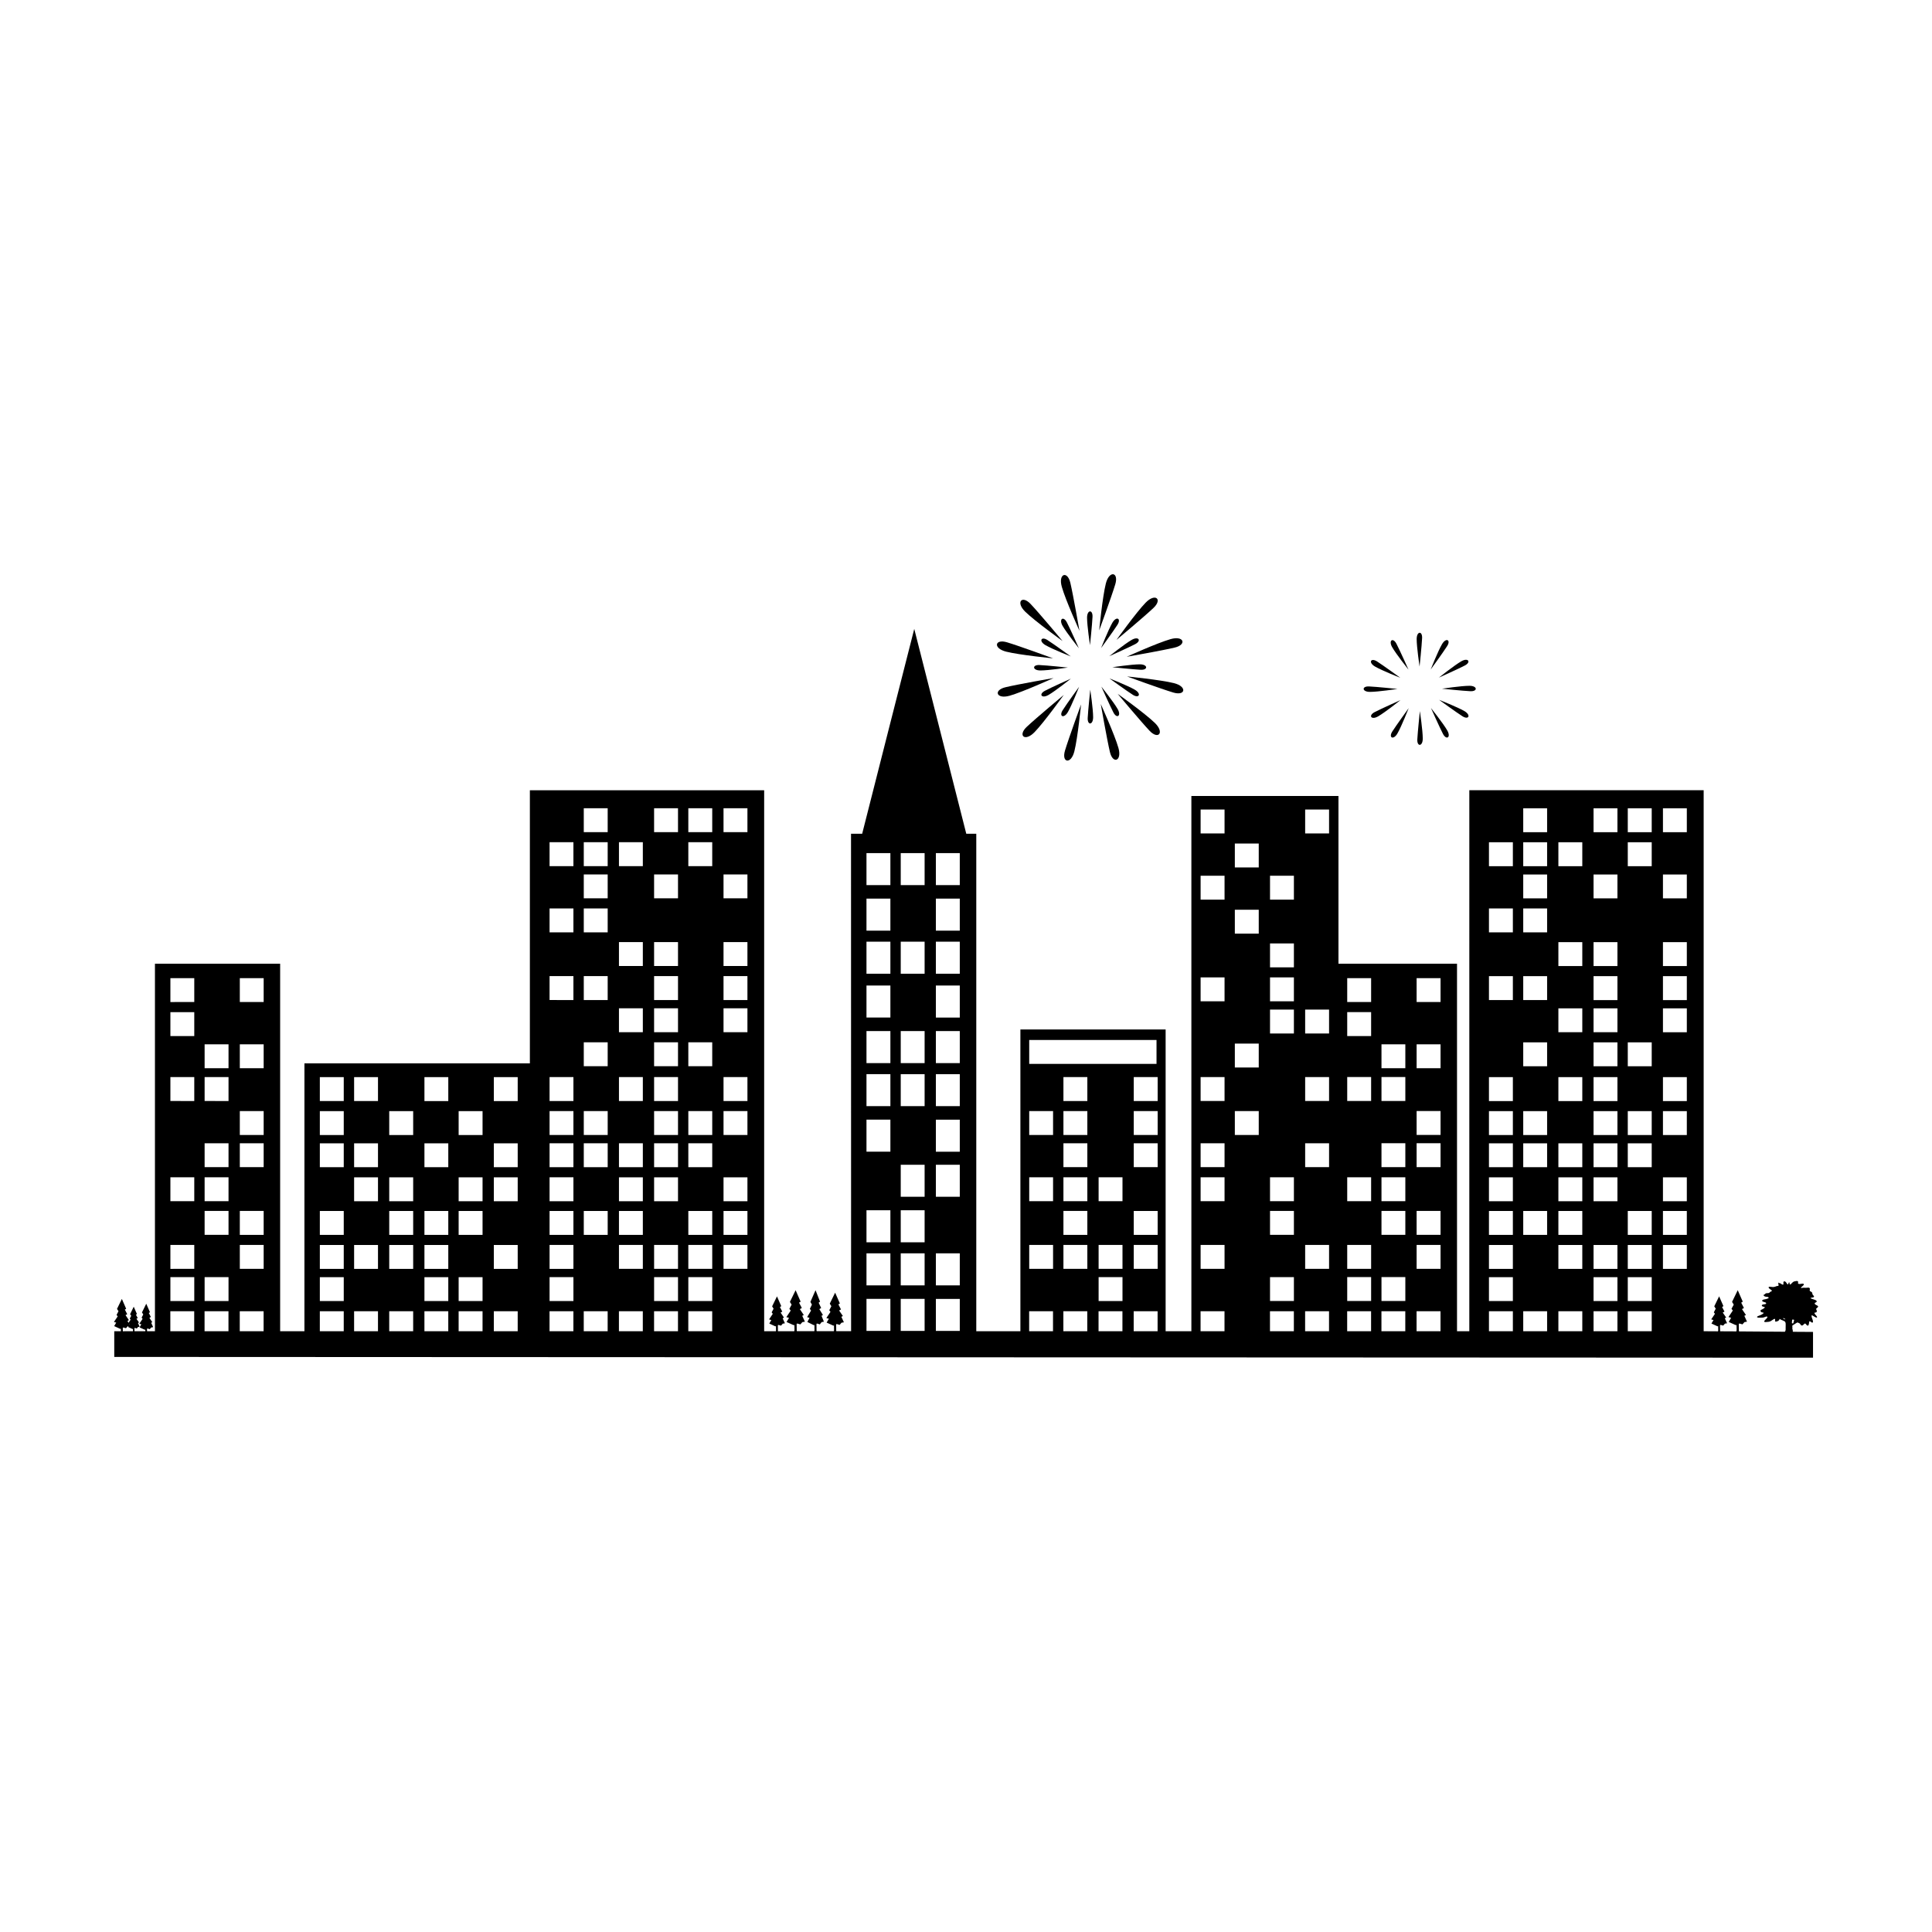 <?xml version="1.0" encoding="UTF-8"?>
<!-- Uploaded to: ICON Repo, www.iconrepo.com, Generator: ICON Repo Mixer Tools -->
<svg fill="#000000" width="800px" height="800px" version="1.1" viewBox="144 144 512 512" xmlns="http://www.w3.org/2000/svg">
 <g fill-rule="evenodd">
  <path d="m617.2 493.6c-0.25 0.074-0.449 0.039-0.621-0.195-0.012-0.02-0.035-0.043-0.059-0.082 0.059-0.012 0.109-0.012 0.156 0 0.051 0.012 0.27 0.156 0.355 0.207 0.059 0.02 0.109 0.047 0.168 0.07zm-434.24 2.539c0.012 0.184 0.012 0.422 0.012 0.656h2.09v-97.395h33.18v97.391h6.434l0.004-70.984h59.742v-72.383h62.09v143.37h3.109v-0.051c0.02-0.051 0.035-0.07 0.035-0.145 0-0.023-0.016-0.719-0.016-1.168l-0.156 0.07-1.613-0.746 0.535-0.926-0.594-0.172 0.984-1.48-0.297-0.383 0.512-0.973-0.391-0.621 1.289-2.648 1.137 2.598-0.359 0.23 0.629 1.215-0.449 0.25 0.895 1.328-0.348 0.191 0.594 1.324-0.57 0.098-0.453 0.523-0.695-0.191-0.145 0.074c0.012 0.457 0.012 1.301 0.012 1.367v0.172c0 0.023 0.016 0.035 0.016 0.059h4.328v-0.023c0.023-0.035-0.012-0.074 0-0.109 0.023-0.059 0.039-0.098 0.051-0.168 0-0.039-0.023-0.84-0.023-1.363l-0.168 0.074-1.91-0.859 0.645-1.098-0.703-0.191 1.156-1.738-0.355-0.449 0.594-1.129-0.453-0.715 1.512-3.102 1.332 3.035-0.422 0.27 0.738 1.406-0.523 0.305 1.043 1.555-0.414 0.215 0.707 1.555-0.668 0.109-0.535 0.605-0.801-0.227-0.184 0.082c0.016 0.547 0.023 1.523 0.023 1.613v0.191c0 0.051 0.023 0.09 0.051 0.148h4.613c0-0.012 0.012-0.012 0.012-0.023 0.016-0.035-0.012-0.074 0-0.109 0.023-0.059 0.023-0.098 0.035-0.168 0-0.039-0.012-0.84-0.02-1.363l-0.156 0.074-1.715-0.852 0.57-1.098-0.633-0.191 1.043-1.738-0.316-0.449 0.539-1.129-0.398-0.715 1.359-3.102 1.199 3.035-0.375 0.27 0.668 1.406-0.488 0.305 0.961 1.555-0.379 0.215 0.633 1.555-0.609 0.109-0.473 0.605-0.727-0.227-0.156 0.082c0.012 0.547 0.012 1.523 0.012 1.613v0.191c0 0.051 0.023 0.09 0.051 0.148h4.555c0.012-0.035-0.016-0.074 0-0.098 0.02-0.059 0.035-0.082 0.035-0.156 0.012-0.035-0.016-0.801-0.023-1.289l-0.156 0.074-1.785-0.812 0.594-1.02-0.668-0.184 1.094-1.637-0.324-0.43 0.555-1.066-0.422-0.68 1.422-2.914 1.258 2.863-0.398 0.242 0.695 1.34-0.5 0.281 1 1.465-0.402 0.207 0.668 1.457-0.633 0.109-0.496 0.574-0.746-0.223-0.172 0.082c0.012 0.512 0.012 1.438 0.012 1.52v0.184c0.016 0.035 0.023 0.074 0.039 0.109h3.906l-0.02-131.82h2.953l6.832-26.902 6.973-27.391 6.957 27.391 6.832 26.902h2.648v131.83h11.691v-79.973h38.488v79.969h6.824v-141.84h38.98v44.453h31.418v97.391h3.258l0.004-143.37h62.102v143.37l3.824 0.023c0-0.023-0.016-0.051-0.016-0.074 0.023-0.051 0.039-0.07 0.051-0.145 0-0.023-0.023-0.719-0.023-1.168l-0.145 0.07-1.629-0.746 0.543-0.926-0.605-0.172 0.992-1.48-0.301-0.383 0.508-0.977-0.391-0.621 1.289-2.648 1.141 2.598-0.355 0.23 0.633 1.215-0.461 0.25 0.91 1.328-0.363 0.191 0.605 1.324-0.57 0.098-0.461 0.523-0.68-0.191-0.156 0.074c0.016 0.457 0.016 1.301 0.016 1.367v0.172c0.012 0.035 0.02 0.059 0.035 0.082l4.25 0.023c0.023-0.012 0.051-0.051 0.059-0.074 0.012-0.035-0.023-0.074 0-0.109 0.023-0.059 0.023-0.098 0.039-0.168 0-0.039-0.016-0.84-0.031-1.363l-0.168 0.074-1.895-0.859 0.629-1.098-0.703-0.191 1.156-1.738-0.355-0.449 0.602-1.121-0.449-0.715 1.504-3.102 1.332 3.035-0.414 0.27 0.727 1.406-0.523 0.305 1.059 1.555-0.43 0.215 0.703 1.555-0.664 0.109-0.535 0.605-0.801-0.227-0.168 0.082c0 0.547 0.016 1.523 0.016 1.613v0.191c0 0.074 0.043 0.113 0.07 0.188 0 0 0 0.012 0.012 0.02l12.121 0.09c0.07-0.184 0.176-0.297 0.191-0.477v-0.531c0-0.305 0-0.586 0.012-0.898 0-0.059 0-0.109-0.012-0.168 0-0.137 0.012-0.234-0.051-0.363-0.074-0.195-0.113-0.281-0.305-0.363-0.117-0.062-0.242-0.137-0.348-0.172-0.305-0.113-0.562-0.207-0.816-0.391-0.02-0.012-0.051-0.035-0.07-0.051-0.023 0.133-0.113 0.27-0.195 0.379l-0.023 0.023c-0.184 0.176-0.547 0.324-0.801 0.324-0.254 0-0.215-0.191-0.184-0.375 0.062-0.305-0.035-0.461-0.348-0.281-0.266 0.156-0.488 0.34-0.766 0.496-0.461 0.246-0.57 0.207-1.055 0.254l-0.062 0.012c-0.145 0.016-0.656 0.074-0.664-0.156-0.016-0.117 0.277-0.398 0.359-0.492 0.133-0.137 0.535-0.492 0.5-0.684-0.051-0.266-0.57-0.039-0.719 0.023-0.449 0.168-0.582 0.148-1.027 0.156-0.234 0-0.809 0.051-0.965-0.094-0.156-0.195 0.254-0.344 0.367-0.379 0.34-0.121 0.895-0.34 1.16-0.562 0.363-0.301 0.109-0.301-0.168-0.348-0.195-0.023-0.5-0.172-0.461-0.414 0.023-0.109-0.012-0.051-0.012-0.098 0.012-0.109 0.191-0.191 0.277-0.23 0.305-0.133 0.391-0.168 0.656-0.375 0.051-0.051 0.188-0.133 0.195-0.215 0.012-0.188-0.562-0.148-0.703-0.32-0.051-0.062-0.098-0.117-0.082-0.203 0.035-0.309 0.664-0.27 0.91-0.344 0.145-0.039 0.316-0.156 0.215-0.324-0.133-0.223-0.961-0.246-1.031-0.527-0.082-0.301 0.496-0.391 0.684-0.414 0.25-0.035 0.656-0.129 0.887-0.254 0.184-0.094 0.207-0.266 0-0.348-0.266-0.117-0.57-0.012-0.961-0.215-0.148-0.082-0.34-0.246-0.156-0.414 0.145-0.121 0.25-0.051 0.375-0.246 0.109-0.184 0.449-0.156 0.645-0.168 0.305-0.016 0.34-0.016 0.535-0.215 0.242-0.246 0.375-0.211 0.605-0.379-0.051-0.098-0.109-0.156-0.195-0.23-0.168-0.156-0.727-0.434-0.715-0.703 0.012-0.207 0.316-0.184 0.449-0.156 0.414 0.059 0.91 0.133 1.301-0.039 0.148-0.055 0.281-0.117 0.422-0.156 0.113-0.023 0.344-0.035 0.395-0.043 0.145-0.055 0.035-0.402 0.012-0.527-0.023-0.102-0.051-0.488 0.168-0.277 0.195 0.184 0.031 0.082 0.148 0.059 0.109-0.023 0.512 0.281 0.645 0.34l0.035 0.023c0.742 0.316 0.023-0.762 0.562-0.816 0.324-0.035 0.531 0.309 0.68 0.551 0.414 0.645 0.414-0.133 0.562-0.27 0.168-0.168 0.184 0.328 0.191 0.414 0.051 0.246 0.215 0.121 0.34 0.023 0.375-0.324 0.496-0.656 1.059-0.738 0.23-0.035 0.605-0.172 0.789 0.012 0.133 0.184 0.039 0.289 0.023 0.477-0.012 0.203 0.281 0.215 0.414 0.227 0.289 0.012 0.836-0.184 1.059-0.043 0.324 0.191-0.328 0.641-0.473 0.773-0.121 0.098-0.23 0.207-0.172 0.367 0.059-0.016 0.121-0.039 0.184-0.055 0.156-0.035 0.473-0.059 0.461-0.059 0.215 0 0.438 0.023 0.656 0.023 0.23 0 0.562-0.074 0.777-0.023 0.324 0.09 0.254 0.363 0.207 0.609-0.09 0.422 0.391 0.324 0.629 0.688 0.051 0.098 0.051 0.121 0.059 0.23 0.016 0.461 0.512 0.594 0.438 0.852-0.035 0.133-0.156 0.172-0.277 0.191-0.098 0.023-0.66 0.09-0.645 0.207 0.012 0.051 0.438 0.195 0.508 0.223 0.246 0.059 0.961 0.289 1.105 0.488 0.148 0.215-0.098 0.348-0.254 0.438-0.109 0.043-0.254 0.082-0.242 0.215 0.012 0.375 0.496 0.449 0.738 0.629 0.328 0.23 0.09 0.422-0.133 0.582-0.121 0.098-0.277 0.207-0.207 0.379 0.098 0.23 0.246 0.453 0.109 0.68l-0.051 0.059c-0.191 0.207-0.605 0.016-0.523 0.305 0.098 0.316 0.727 0.793 0.695 1.031-0.051 0.316-0.715-0.145-0.836-0.215-0.074-0.055-0.547-0.363-0.609-0.254l-0.023 0.074c-0.02 0.094 0.055 0.383 0.074 0.496 0.062 0.227 0.5 1.152 0.223 1.312l-0.039 0.012c-0.289 0.117-0.629-0.488-0.801-0.328-0.102 0.098-0.133 0.531-0.152 0.68-0.09 0.527-0.355 0.629-0.695 0.207-0.082-0.109-0.207-0.316-0.363-0.301-0.121 0.012-0.379 0.324-0.512 0.422-0.355 0.254-0.531 0.035-0.715-0.242-0.113-0.172-0.137-0.223-0.328-0.281-0.023-0.016-0.059-0.031-0.082-0.039-0.09-0.023-0.254-0.117-0.328-0.148-0.121 0.039-0.23 0.102-0.34 0.172-0.172 0.133-0.34 0.223-0.512 0.328-0.117 0.082-0.324 0.184-0.422 0.277-0.148 0.113-0.121 0.172-0.09 0.34 0.051 0.129-0.02 0.328-0.012 0.477 0.023 0.191 0.059 0.281 0.121 0.449 0.035 0.098-0.051 0.223 0 0.305 0.023 0.051 0.051 0.082 0.082 0.133l5.285 0.035v6.824l-450.19-0.199v-6.809l1.758-0.004c0-0.215-0.012-0.473-0.012-0.68l-0.145 0.07-1.625-0.746 0.547-0.926-0.609-0.168 1-1.48-0.305-0.395 0.512-0.969-0.391-0.621 1.285-2.641 1.141 2.609-0.348 0.215 0.629 1.215-0.449 0.254 0.895 1.32-0.363 0.195 0.246 0.535 0.57-0.852-0.223-0.289 0.379-0.719-0.293-0.445 0.961-1.977 0.852 1.945-0.266 0.156 0.473 0.91-0.34 0.184 0.68 0.98-0.27 0.145 0.438 0.984-0.43 0.074-0.324 0.391-0.512-0.148-0.117 0.055c0.012 0.227 0.012 0.59 0.012 0.82h2.887c0-0.156 0-0.301-0.012-0.438l-0.121 0.062-1.406-0.648 0.473-0.812-0.535-0.145 0.863-1.289-0.254-0.34 0.438-0.836-0.344-0.535 1.133-2.309 0.992 2.258-0.316 0.195 0.547 1.059-0.391 0.227 0.777 1.156-0.301 0.156 0.523 1.156-0.5 0.086-0.398 0.449-0.594-0.172zm-3.703 0.652c0-0.191-0.012-0.449-0.012-0.629l-0.109 0.051-1.215-0.562 0.133-0.215-0.215 0.035-0.453 0.523-0.688-0.195-0.156 0.07c0.012 0.254 0.012 0.625 0.012 0.926zm-0.996-1.727 0.074-0.109-0.133-0.035zm440.99-0.371c-0.133 0.035-0.266 0.035-0.34-0.012-0.059-0.062-0.035-0.156-0.035-0.246 0.016-0.23 0.035-0.457 0.074-0.703h0.012l0.074-0.02c0.254-0.074 0.281 0.094 0.438 0.082 0.02-0.121 0.051-0.305 0.059-0.414-0.051 0.301-0.074 0.512-0.156 0.797-0.035 0.109-0.125 0.348-0.125 0.516zm-430.11 2.098h6.328v-5.305l-6.328 0.004zm9.07 0h6.336v-5.305l-6.336 0.004zm9.328 0h6.32v-5.305h-6.32zm21.219 0h6.336v-5.305h-6.336zm9.082 0h6.328v-5.305h-6.328zm9.309 0h6.344v-5.305h-6.344zm9.328 0h6.32v-5.305h-6.32zm9.066 0h6.336v-5.305l-6.336 0.004zm9.324 0h6.328v-5.305h-6.328zm14.766 0h6.32v-5.305l-6.32 0.004zm9.066 0h6.336v-5.305h-6.336zm9.324 0h6.328v-5.305h-6.328zm9.312 0h6.336v-5.305h-6.336zm9.07 0h6.336v-5.305h-6.336zm90.332 0h6.32v-5.305h-6.32zm9.066 0h6.336v-5.305h-6.336zm9.324 0h6.328v-5.305h-6.328zm9.312 0h6.336v-5.305h-6.336zm17.723 0h6.344v-5.305h-6.344zm18.395 0h6.328v-5.305h-6.328zm9.312 0h6.336v-5.305h-6.336zm11.145 0h6.336v-5.305h-6.336zm9.082 0h6.32v-5.305h-6.32zm9.309 0h6.344v-5.305h-6.344zm19.184 0h6.336v-5.305h-6.336zm9.082 0h6.328v-5.305h-6.328zm9.316 0h6.336v-5.305h-6.336zm9.32 0h6.328v-5.305h-6.328zm9.07 0h6.344v-5.305h-6.344zm9.32-85.566h6.328v6.328h-6.328zm0-8.535h6.328v6.344h-6.328zm0-9.012h6.328v6.336h-6.328zm0-17.926h6.328v6.32h-6.328zm0-17.547h6.328v6.336h-6.328zm-9.32 62.027h6.344v6.336h-6.344zm-9.07 0h6.328v6.336h-6.328zm0-9.008h6.328v6.328h-6.328zm0-8.535h6.328v6.344h-6.328zm0-9.012h6.328v6.336h-6.328zm9.07-26.469h6.344v6.344h-6.344zm0-9.004h6.344v6.336h-6.344zm-9.07 17.547h6.328v6.32h-6.328zm0-17.547h6.328v6.336h-6.328zm-9.32 53.02h6.336v6.328h-6.336zm0-17.547h6.336v6.336h-6.336zm0-26.469h6.336v6.344h-6.336zm-9.316 53.023h6.328v6.336h-6.328zm0-17.543h6.328v6.344h-6.328zm-9.082 0h6.336v6.344h-6.336zm9.082-17.934h6.328v6.336h-6.328zm0-9.004h6.328v6.32h-6.328zm0-8.543h6.328v6.344h-6.328zm0-9.004h6.328v6.336h-6.328zm-9.082 26.551h6.336v6.336h-6.336zm0-17.547h6.336v6.344h-6.336zm46.109 106.73h6.328v6.336h-6.328zm0-9.008h6.328v6.336h-6.328zm0-8.918h6.328v6.336h-6.328zm0-17.547h6.328v6.336h-6.328zm0-9.012h6.328v6.344h-6.328zm-9.32 53.016h6.344v6.328h-6.344zm0-8.531h6.344v6.336h-6.344zm0-9.008h6.344v6.336h-6.344zm-9.07 17.539h6.328v6.328h-6.328zm0-8.531h6.328v6.336h-6.328zm9.07-26.941h6.344v6.328h-6.344zm0-8.531h6.344v6.336h-6.344zm-9.07 17.547h6.328v6.336h-6.328zm0-9.016h6.328v6.328h-6.328zm0-8.531h6.328v6.336h-6.328zm0-9.012h6.328v6.344h-6.328zm-9.32 44.484h6.336v6.336h-6.336zm0-9.008h6.336v6.336h-6.336zm0-8.918h6.336v6.336h-6.336zm0-9.016h6.336v6.328h-6.336zm0-17.543h6.336v6.344h-6.336zm-9.316 35.477h6.328v6.336h-6.328zm-9.082 17.539h6.336v6.328h-6.336zm0-8.531h6.336v6.336h-6.336zm0-9.008h6.336v6.336h-6.336zm9.082-17.934h6.328v6.328h-6.328zm0-8.531h6.328v6.336h-6.328zm-9.082 17.547h6.336v6.336h-6.336zm0-9.016h6.336v6.328h-6.336zm0-8.531h6.336v6.336h-6.336zm0-9.012h6.336v6.344h-6.336zm-263.72 44.484h6.328v6.336h-6.328zm0-17.926h6.328v6.336h-6.328zm0-9.016h6.328v6.328h-6.328zm0-17.543h6.328v6.344h-6.328zm-9.324 53.016h6.336v6.328h-6.336zm0-17.539h6.336v6.336h-6.336zm-9.066 17.539h6.32v6.328h-6.32zm0-8.531h6.32v6.336h-6.32zm0-9.008h6.32v6.336h-6.32zm9.066-8.918h6.336v6.336h-6.336zm0-17.547h6.336v6.336h-6.336zm-9.066 8.531h6.32v6.328h-6.32zm0-17.543h6.32v6.344h-6.32zm-9.328 44.484h6.344v6.336h-6.344zm0-9.008h6.344v6.336h-6.344zm0-8.918h6.344v6.336h-6.344zm0-17.547h6.344v6.336h-6.344zm-9.309 35.473h6.328v6.336h-6.328zm-9.082 8.531h6.336v6.328h-6.336zm0-8.531h6.336v6.336h-6.336zm0-9.008h6.336v6.336h-6.336zm9.082-8.918h6.328v6.336h-6.328zm0-9.016h6.328v6.328h-6.328zm0-17.543h6.328v6.344h-6.328zm-9.082 17.543h6.336v6.328h-6.336zm0-8.531h6.336v6.336h-6.336zm0-9.012h6.336v6.344h-6.336zm106.98-18.234h6.336v6.328h-6.336zm0-8.535h6.336v6.344h-6.336zm0-9.012h6.336v6.336h-6.336zm0-17.926h6.336v6.32h-6.336zm0-17.547h6.336v6.336h-6.336zm-9.328 62.027h6.336v6.336h-6.336zm-9.07 0h6.336v6.336h-6.336zm0-9.008h6.336v6.328h-6.336zm0-8.535h6.336v6.344h-6.336zm0-9.012h6.336v6.336h-6.336zm9.07-26.469h6.336v6.344h-6.336zm0-9.004h6.336v6.336h-6.336zm-9.07 17.547h6.336v6.32h-6.336zm0-17.547h6.336v6.336h-6.336zm-9.312 53.02h6.328v6.328h-6.328zm0-17.547h6.328v6.336h-6.328zm0-26.469h6.328v6.344h-6.328zm-9.324 53.023h6.336v6.336h-6.336zm0-17.543h6.336v6.344h-6.336zm-9.066 0h6.32v6.344l-6.32-0.004zm9.066-17.934h6.336v6.336h-6.336zm0-9.004h6.336v6.32h-6.336zm0-8.543h6.336v6.344h-6.336zm0-9.004h6.336v6.336h-6.336zm-9.066 26.551h6.32v6.336h-6.32zm0-17.547h6.32v6.344h-6.32zm46.102 106.73h6.336v6.336h-6.336zm0-9.008h6.336v6.336h-6.336zm0-8.918h6.336v6.336h-6.336zm0-17.547h6.336v6.336h-6.336zm0-9.012h6.336v6.344h-6.336zm-9.328 53.016h6.336v6.328h-6.336zm0-8.531h6.336v6.336h-6.336zm0-9.008h6.336v6.336h-6.336zm-9.07 17.539h6.336v6.328h-6.336zm0-8.531h6.336v6.336h-6.336zm9.07-26.941h6.336v6.328h-6.336zm0-8.531h6.336v6.336h-6.336zm-9.07 17.547h6.336v6.336h-6.336zm0-9.016h6.336v6.328h-6.336zm0-8.531h6.336v6.336h-6.336zm0-9.012h6.336v6.344h-6.336zm-9.312 44.484h6.328v6.336h-6.328zm0-9.008h6.328v6.336h-6.328zm0-8.918h6.328v6.336h-6.328zm0-9.016h6.328v6.328h-6.328zm0-17.543h6.328v6.344h-6.328zm-9.324 35.477h6.336v6.336h-6.336zm-9.066 17.539h6.32v6.328h-6.32zm0-8.531h6.32v6.336l-6.32 0.004zm0-9.008h6.32v6.336h-6.32zm9.066-17.934h6.336v6.328h-6.336zm0-8.531h6.336v6.336h-6.336zm-9.066 17.547h6.32v6.336h-6.32zm0-9.016h6.32v6.328h-6.32zm0-8.531h6.32v6.336h-6.32zm0-9.012h6.32v6.344l-6.32-0.004zm127.11-9.832h33.738v6.336h-33.738zm27.703 54.316h6.336v6.336h-6.336zm0-9.008h6.336v6.336h-6.336zm0-17.934h6.336v6.328h-6.336zm0-8.531h6.336v6.336h-6.336zm0-9.012h6.336v6.344h-6.336zm-9.312 53.016h6.328v6.328h-6.328zm0-8.531h6.328v6.336h-6.328zm0-17.926h6.328v6.336h-6.328zm-9.324 17.926h6.336v6.336h-6.336zm0-9.008h6.336v6.336h-6.336zm-9.066 9.008h6.32v6.336h-6.32zm9.066-17.926h6.336v6.336h-6.336zm0-9.016h6.336v6.328h-6.336zm0-8.531h6.336v6.336h-6.336zm0-9.012h6.336v6.344h-6.336zm-9.066 26.559h6.32v6.336h-6.32zm0-17.547h6.32v6.336h-6.32zm-209.2-17.691h6.32v6.336h-6.32zm0-17.531h6.32v6.32h-6.32zm-9.328 17.531h6.336v6.336h-6.336zm-9.07-8.523h6.328v6.336l-6.328 0.004zm0-9.008h6.328v6.32l-6.328 0.004zm18.398 70.695h6.32v6.336h-6.32zm0-9.008h6.32v6.336h-6.32zm0-17.934h6.32v6.328h-6.32zm0-8.531h6.32v6.336h-6.32zm-9.328 44.004h6.336v6.328h-6.336zm0-17.539h6.336v6.336h-6.336zm-9.07 17.539h6.328v6.328h-6.328zm0-8.531h6.328v6.336l-6.328 0.004zm9.07-17.926h6.336v6.336h-6.336zm0-9.016h6.336v6.328h-6.336zm0-17.543h6.336v6.344l-6.336-0.004zm-9.07 26.559h6.328v6.336h-6.328zm0-26.559h6.328v6.344l-6.328-0.004zm202.86-35.875h6.336v8.488h-6.336zm0-11.414h6.336v8.488h-6.336zm0-12.066h6.336v8.488h-6.336zm-9.312 23.48h6.328v8.488h-6.328zm0-23.48h6.328v8.488h-6.328zm-9.078 23.48h6.336v8.488h-6.336zm0-11.414h6.336v8.488h-6.336zm0-12.066h6.336v8.488h-6.336zm18.391 118.14h6.336v8.488h-6.336zm0-12.07h6.336v8.488h-6.336zm0-23.477h6.336v8.48h-6.336zm0-11.953h6.336v8.492h-6.336zm0-12.055h6.336v8.477h-6.336zm0-11.422h6.336v8.488h-6.336zm0-12.07h6.336v8.488h-6.336zm-9.312 83.047h6.328v8.488h-6.328zm0-12.07h6.328v8.488h-6.328zm0-11.414h6.328v8.488h-6.328zm0-12.062h6.328v8.48h-6.328zm-9.078 35.547h6.336v8.488h-6.336zm0-12.07h6.336v8.488h-6.336zm0-11.414h6.336v8.488h-6.336zm9.078-36.07h6.328v8.477h-6.328zm0-11.422h6.328v8.488h-6.328zm-9.078 23.477h6.336v8.492h-6.336zm0-12.055h6.336v8.477h-6.336zm0-11.422h6.336v8.488h-6.336zm0-12.07h6.336v8.488h-6.336zm145.79 15.578h6.344v6.336h-6.344zm0-17.531h6.344v6.32h-6.344zm-9.309 17.531h6.32v6.336h-6.32zm-9.082-8.523h6.336v6.336h-6.336zm0-9.008h6.336v6.32h-6.336zm18.391 70.695h6.344v6.336h-6.344zm0-9.008h6.344v6.336h-6.344zm0-17.934h6.344v6.328h-6.344zm0-8.531h6.344v6.336h-6.344zm-9.309 44.004h6.32v6.328h-6.32zm0-17.539h6.32v6.336h-6.32zm-9.082 17.539h6.336v6.328h-6.336zm0-8.531h6.336v6.336h-6.336zm9.082-17.926h6.32v6.336h-6.32zm0-9.016h6.32v6.328h-6.32zm0-17.543h6.32v6.344h-6.32zm-9.082 26.559h6.336v6.336h-6.336zm0-26.559h6.336v6.344h-6.336zm-11.145-17.871h6.336v6.328h-6.336zm0-53.02h6.336v6.336h-6.336zm-9.312 53.02h6.328v6.328h-6.328zm0-8.535h6.328v6.336h-6.328zm0-9.008h6.328v6.336h-6.328zm0-17.93h6.328v6.328h-6.328zm-9.324 44.48h6.336v6.336h-6.336zm-9.07-17.543h6.344v6.336h-6.344zm9.07-17.93h6.336v6.336h-6.336zm0-17.543h6.336v6.336h-6.336zm-9.07 8.535h6.344v6.328h-6.344zm0-17.547h6.344v6.336h-6.344zm27.707 115.38h6.336v6.336h-6.336zm0-26.941h6.336v6.328h-6.336zm0-17.543h6.336v6.344h-6.336zm-9.312 53.016h6.328v6.328h-6.328zm0-17.539h6.328v6.336h-6.328zm0-8.918h6.328v6.336h-6.328zm-18.395 17.926h6.344v6.336h-6.344zm9.07-35.473h6.336v6.336h-6.336zm-9.07 17.547h6.344v6.336h-6.344zm0-9.016h6.344v6.328h-6.344zm0-17.543h6.344v6.344h-6.344z"/>
  <path d="m432.86 314.98s-0.777-5.144-0.777-7.285c0-2.137 1.523-2.223 1.445-0.246-0.086 1.965-0.668 7.531-0.668 7.531z"/>
  <path d="m429.91 315.79s-3.242-4.082-4.309-5.922c-1.066-1.859 0.215-2.695 1.125-0.941 0.918 1.75 3.184 6.863 3.184 6.863z"/>
  <path d="m427.77 317.96s-4.848-1.902-6.699-2.981c-1.852-1.066-1.156-2.43 0.508-1.363 1.66 1.059 6.191 4.344 6.191 4.344z"/>
  <path d="m427 320.91s-5.144 0.766-7.285 0.766c-2.137 0-2.223-1.531-0.242-1.434 1.961 0.086 7.527 0.668 7.527 0.668z"/>
  <path d="m427.8 323.85s-4.07 3.242-5.922 4.316c-1.859 1.066-2.695-0.211-0.934-1.117 1.746-0.926 6.856-3.199 6.856-3.199z"/>
  <path d="m429.98 326s-1.91 4.832-2.977 6.691c-1.082 1.855-2.441 1.16-1.371-0.496 1.059-1.68 4.348-6.195 4.348-6.195z"/>
  <path d="m432.93 326.77s0.762 5.144 0.762 7.281c0 2.148-1.516 2.223-1.438 0.254 0.09-1.977 0.676-7.535 0.676-7.535z"/>
  <path d="m435.87 325.96s3.238 4.062 4.309 5.922c1.066 1.844-0.207 2.688-1.117 0.922-0.914-1.746-3.191-6.844-3.191-6.844z"/>
  <path d="m438.02 323.79s4.848 1.902 6.691 2.977c1.859 1.066 1.168 2.426-0.496 1.367-1.68-1.07-6.195-4.344-6.195-4.344z"/>
  <path d="m438.78 320.82s5.144-0.766 7.281-0.766c2.148 0 2.234 1.531 0.254 1.445-1.973-0.098-7.535-0.68-7.535-0.68z"/>
  <path d="m437.98 317.89s4.07-3.242 5.922-4.309c1.844-1.066 2.68 0.207 0.934 1.125-1.754 0.914-6.856 3.184-6.856 3.184z"/>
  <path d="m435.8 315.74s1.91-4.832 2.977-6.688c1.066-1.863 2.426-1.172 1.371 0.508-1.062 1.664-4.348 6.18-4.348 6.18z"/>
  <path d="m430.07 311.17s-3.68-8.109-4.676-11.641c-1.008-3.523 1.473-4.375 2.258-1.082 0.777 3.305 2.418 12.723 2.418 12.723z"/>
  <path d="m425.6 313.89s-7.238-5.195-9.871-7.75c-2.637-2.547-0.91-4.527 1.406-2.062 2.336 2.465 8.465 9.812 8.465 9.812z"/>
  <path d="m423.08 318.47s-8.859-0.875-12.418-1.77c-3.559-0.887-3.051-3.457 0.191-2.488 3.242 0.965 12.227 4.258 12.227 4.258z"/>
  <path d="m423.2 323.69s-8.113 3.68-11.637 4.688c-3.531 0.992-4.379-1.48-1.078-2.258 3.289-0.789 12.715-2.43 12.715-2.43z"/>
  <path d="m425.91 328.16s-5.195 7.242-7.742 9.863c-2.555 2.637-4.527 0.914-2.066-1.406 2.461-2.316 9.809-8.457 9.809-8.457z"/>
  <path d="m430.49 330.68s-0.875 8.871-1.77 12.418c-0.887 3.559-3.457 3.059-2.488-0.184 0.973-3.254 4.258-12.234 4.258-12.234z"/>
  <path d="m435.71 330.56s3.676 8.113 4.684 11.641c0.992 3.523-1.48 4.375-2.258 1.082-0.781-3.301-2.426-12.723-2.426-12.723z"/>
  <path d="m440.18 327.86s7.246 5.18 9.879 7.731c2.621 2.566 0.91 4.531-1.418 2.066-2.32-2.461-8.461-9.797-8.461-9.797z"/>
  <path d="m442.69 323.27s8.875 0.875 12.434 1.77c3.547 0.898 3.051 3.465-0.191 2.488-3.262-0.973-12.242-4.258-12.242-4.258z"/>
  <path d="m442.58 318.05s8.121-3.68 11.645-4.676c3.519-1.008 4.367 1.465 1.078 2.242-3.293 0.793-12.723 2.434-12.723 2.434z"/>
  <path d="m439.88 313.58s5.188-7.254 7.734-9.875c2.562-2.633 4.527-0.906 2.062 1.41-2.449 2.328-9.797 8.465-9.797 8.465z"/>
  <path d="m435.3 311.06s0.859-8.859 1.758-12.418c0.898-3.559 3.473-3.059 2.504 0.191-0.977 3.246-4.262 12.227-4.262 12.227z"/>
  <path d="m520.2 320.65s-0.766-5.144-0.766-7.281c0-2.148 1.531-2.234 1.438-0.254-0.09 1.977-0.672 7.535-0.672 7.535z"/>
  <path d="m517.26 321.46s-3.238-4.062-4.305-5.922c-1.066-1.844 0.207-2.68 1.117-0.934 0.918 1.758 3.188 6.856 3.188 6.856z"/>
  <path d="m515.11 323.63s-4.832-1.902-6.691-2.977c-1.855-1.066-1.168-2.426 0.512-1.367 1.66 1.066 6.18 4.344 6.18 4.344z"/>
  <path d="m514.34 326.58s-5.144 0.777-7.281 0.777c-2.148 0-2.223-1.531-0.254-1.445 1.977 0.082 7.535 0.668 7.535 0.668z"/>
  <path d="m515.15 329.53s-4.07 3.242-5.922 4.309c-1.844 1.066-2.68-0.215-0.926-1.125 1.75-0.91 6.848-3.184 6.848-3.184z"/>
  <path d="m517.32 331.66s-1.902 4.848-2.977 6.699c-1.066 1.852-2.426 1.156-1.367-0.508 1.062-1.66 4.344-6.191 4.344-6.191z"/>
  <path d="m520.28 332.44s0.766 5.144 0.766 7.285c0 2.137-1.531 2.223-1.445 0.246 0.102-1.965 0.68-7.531 0.68-7.531z"/>
  <path d="m523.22 331.63s3.242 4.07 4.309 5.922c1.074 1.859-0.207 2.695-1.125 0.941-0.91-1.75-3.184-6.863-3.184-6.863z"/>
  <path d="m525.37 329.46s4.832 1.902 6.691 2.973c1.855 1.078 1.168 2.441-0.512 1.371-1.664-1.059-6.18-4.344-6.18-4.344z"/>
  <path d="m526.14 326.51s5.144-0.766 7.281-0.766 2.223 1.52 0.242 1.434c-1.961-0.086-7.523-0.668-7.523-0.668z"/>
  <path d="m525.32 323.57s4.078-3.242 5.93-4.316c1.855-1.066 2.691 0.211 0.93 1.121-1.746 0.914-6.859 3.195-6.859 3.195z"/>
  <path d="m523.15 321.42s1.91-4.848 2.992-6.691c1.066-1.855 2.426-1.16 1.359 0.5-1.062 1.676-4.352 6.191-4.352 6.191z"/>
 </g>
</svg>